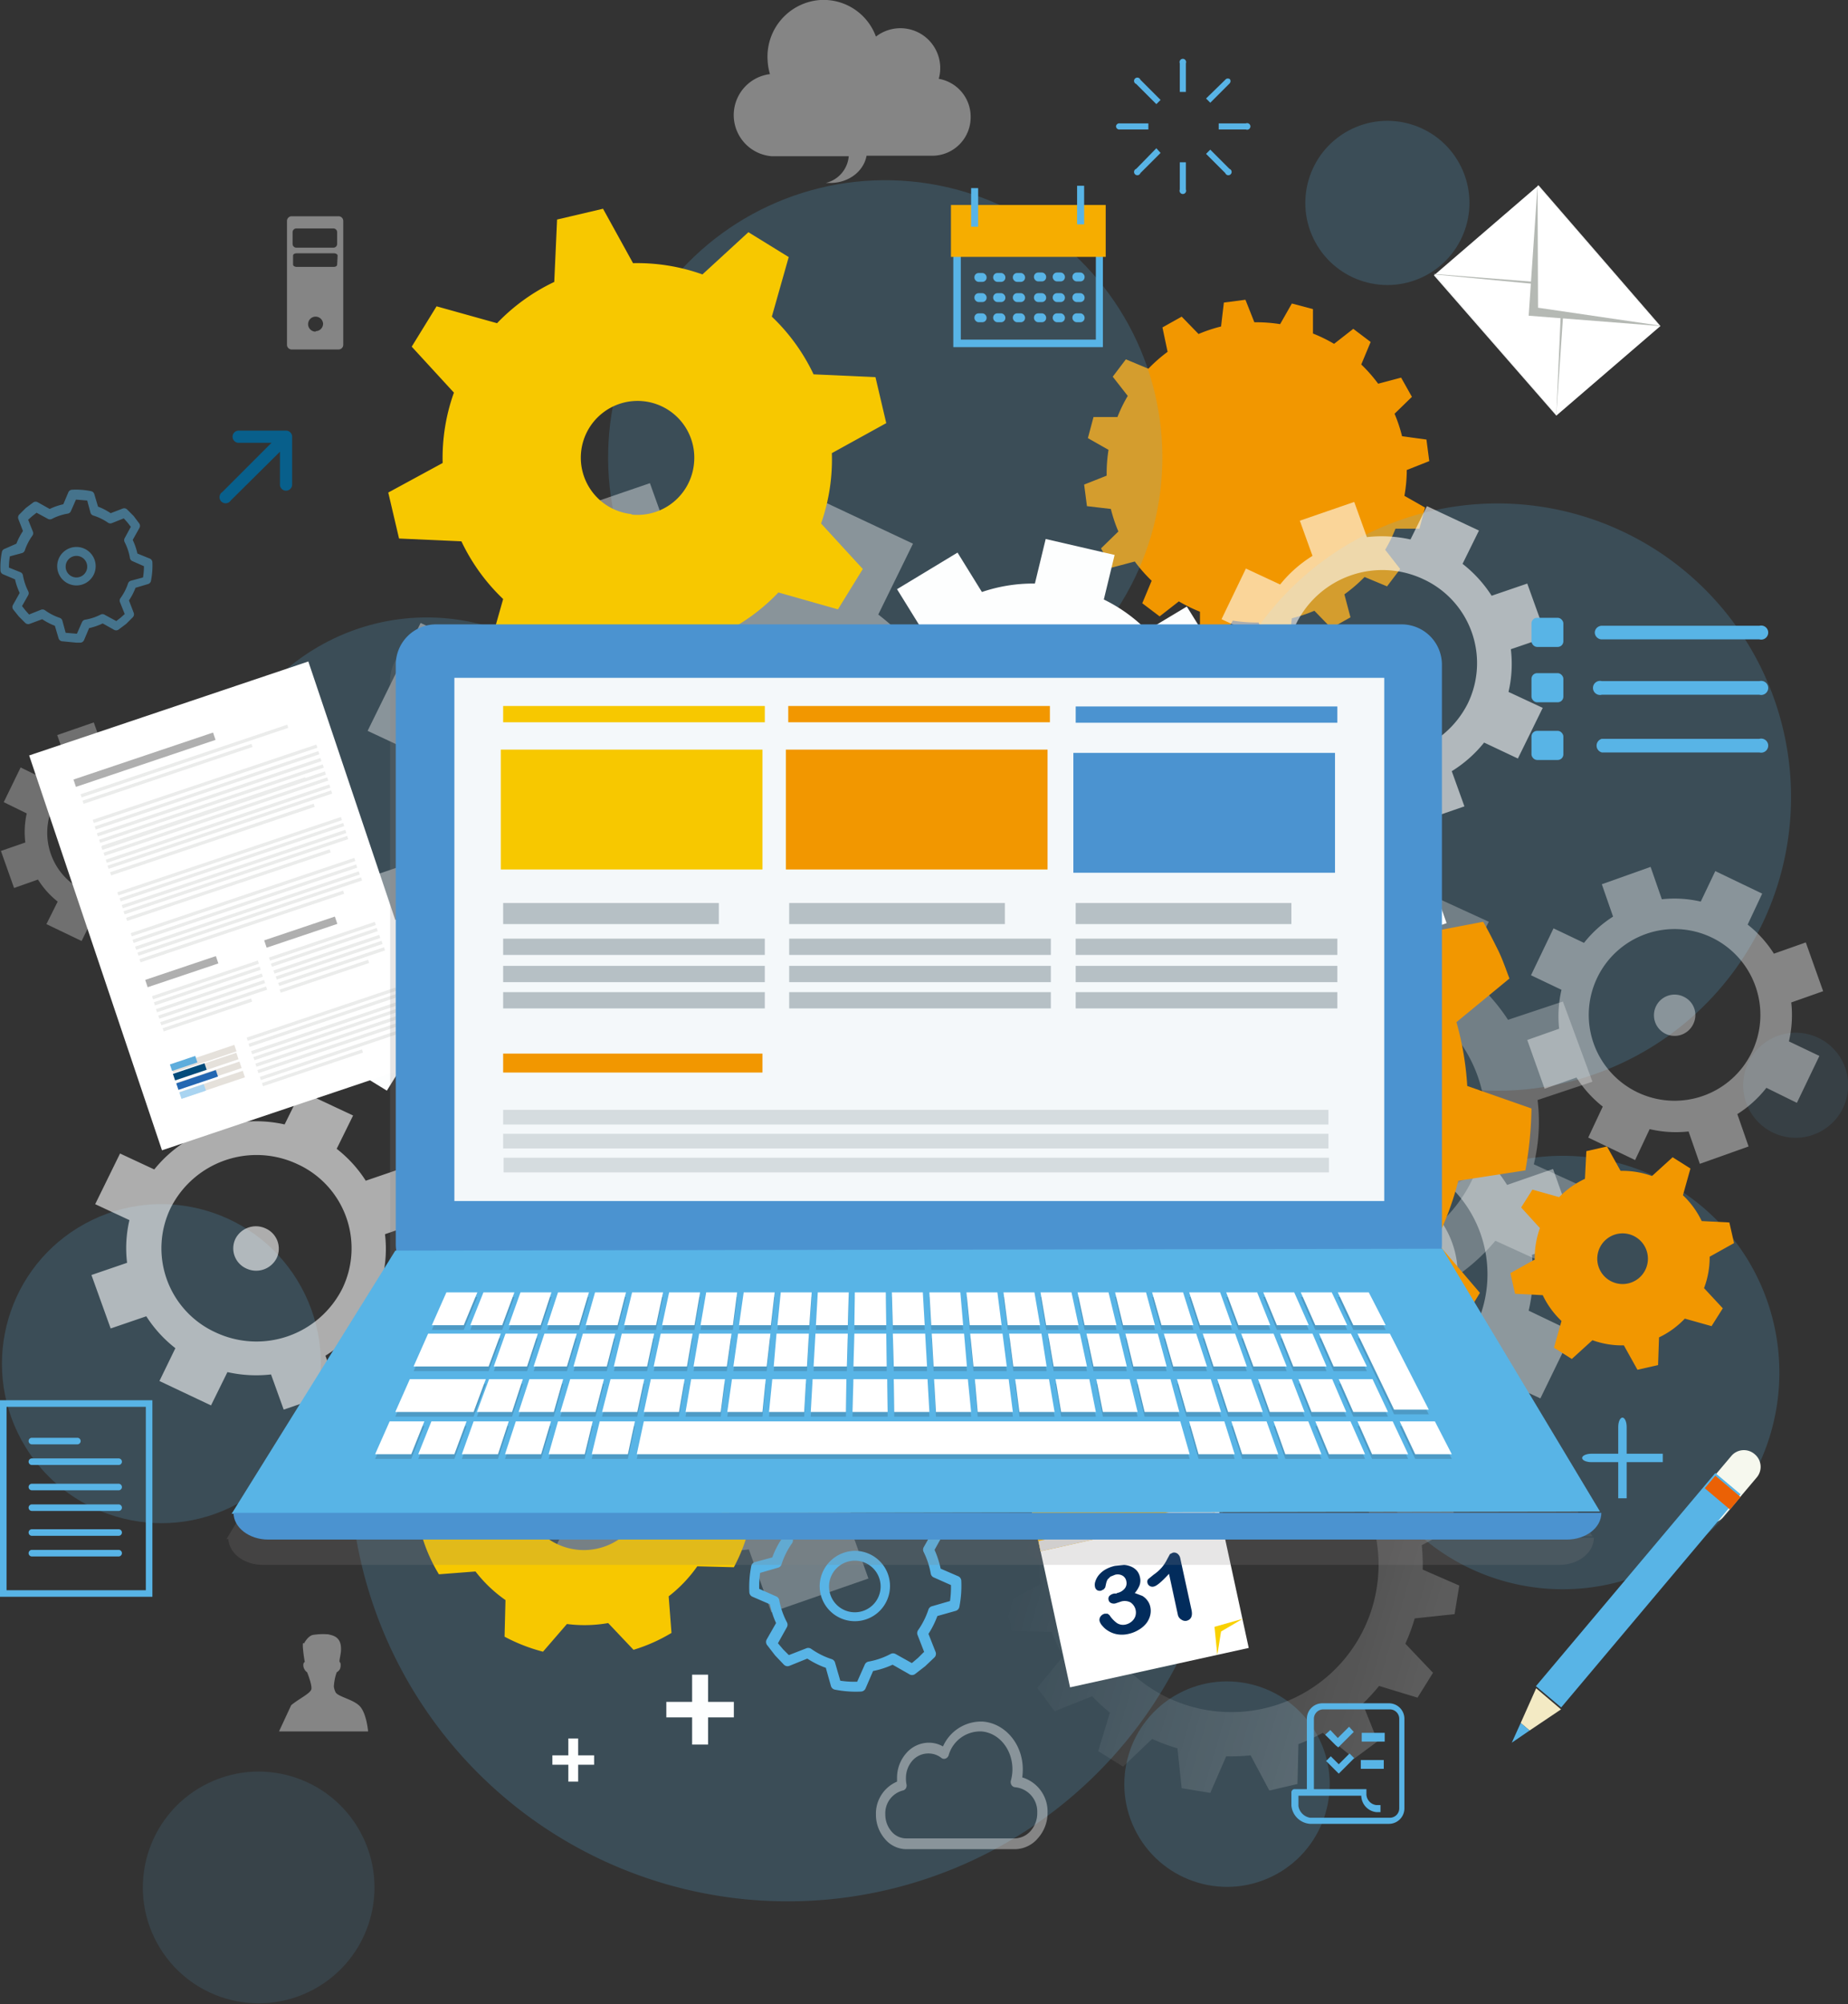 <svg xmlns="http://www.w3.org/2000/svg" xmlns:xlink="http://www.w3.org/1999/xlink" viewBox="0 0 394.1 427.2"><rect x="0" y="0" width="394.1" height="427.2" fill="#333333" stroke="none"/><defs><radialGradient id="a" cx="188.79" cy="97.59" r="59.1" gradientTransform="translate(69.7 -78.4) rotate(28.6)" gradientUnits="userSpaceOnUse"><stop offset=".13" stop-color="#58b4e6"/><stop offset=".17" stop-color="#58b4e6"/></radialGradient><radialGradient id="c" cx="295.94" cy="43.4" r="17.52" gradientTransform="translate(56.8 -136.3) rotate(28.6)" xlink:href="#a"/><radialGradient id="d" cx="382.86" cy="231.59" r="11.24" gradientTransform="translate(157.4 -154.9) rotate(28.6)" xlink:href="#a"/><radialGradient id="e" cx="333.34" cy="292.62" r="46.2" xlink:href="#a"/><radialGradient id="f" cx="90.96" cy="177.93" r="46.2" gradientTransform="translate(96.2 -21.8) rotate(28.6)" xlink:href="#a"/><radialGradient id="g" cx="319.44" cy="169.93" r="62.65" xlink:href="#a"/><radialGradient id="h" cx="261.55" cy="380.56" r="21.89" gradientTransform="translate(213.9 -78.7) rotate(28.6)" xlink:href="#a"/><radialGradient id="i" cx="167.91" cy="311.88" r="93.4" xlink:href="#a"/><radialGradient id="j" cx="34.33" cy="290.82" r="34.05" gradientTransform="translate(143.3 19) rotate(28.6)" xlink:href="#a"/><radialGradient id="k" cx="55.04" cy="402.45" r="24.75" gradientTransform="translate(199.2 22.7) rotate(28.6)" xlink:href="#a"/><linearGradient id="b" x1="2029.19" y1="807.53" x2="2126.56" y2="807.53" gradientTransform="matrix(-.96 -.28 .28 -.96 2025.29 1698.28)" gradientUnits="userSpaceOnUse"><stop offset="0" stop-color="#fff"/><stop offset=".91" stop-color="#fff" stop-opacity="0"/></linearGradient><linearGradient id="l" x1="16.53" y1="151.28" x2="206.64" y2="151.28" xlink:href="#b"/></defs><title>feature-img-5</title><g style="isolation:isolate"><path d="M300 100.8v-.6l4.8-1.9-.6-4.6-5.2-.7a31.8 31.8 0 0 0-1.6-4.8l3.7-3.6-2.3-4.1-4.9 1.3a32.2 32.2 0 0 0-3.6-4.1l2-4.8-3.7-2.8-4.1 3.2a31.9 31.9 0 0 0-4.5-2.2v-5.2l-4.5-1.2-2.5 4.4a32.3 32.3 0 0 0-4.9-.4h-.6l-1.9-4.8-4.6.6-.6 5.1a31.8 31.8 0 0 0-4.8 1.6l-3.6-3.7-4.1 2.3 1.1 5.2a32.2 32.2 0 0 0-4.1 3.6l-4.8-2-2.8 3.7 3.2 4.1a31.9 31.9 0 0 0-2.2 4.5h-5.1l-1.2 4.5 4.4 2.5a32.3 32.3 0 0 0-.4 4.9v.6l-4.8 1.9.6 4.6 5.1.6a31.8 31.8 0 0 0 1.6 4.8l-3.7 3.6 2.3 4.1 4.9-1.3a32.2 32.2 0 0 0 3.6 4.1l-2 4.8 3.7 2.8 4.1-3.2a31.9 31.9 0 0 0 4.5 2.2v5.1l4.5 1.2 2.5-4.4a32.3 32.3 0 0 0 4.9.4h.6l1.9 4.8 4.6-.6.6-5.1a31.8 31.8 0 0 0 4.8-1.6l3.6 3.7 4.1-2.3-1.3-4.9a32.2 32.2 0 0 0 4.3-3.7l4.8 2 2.8-3.7-3.2-4.1a31.9 31.9 0 0 0 2.2-4.5h5.1l1.2-4.5-4.4-2.5a32.3 32.3 0 0 0 .5-4.9z" fill="#f29700"/><g opacity=".5" fill="#58b4e6"><path d="M25.3 134.2l1.6-1.2 1.4-1.4a.9.9 0 0 0 .2-1l-1-2.6a13.2 13.2 0 0 0 1.4-2.7l2.7-.8a.9.9 0 0 0 .6-.7 16.6 16.6 0 0 0 .3-3.9.9.9 0 0 0-.5-.8l-2.7-1.1a13.4 13.4 0 0 0-1-2.9l1.4-2.5a.9.9 0 0 0 0-1l-1.2-1.6-1.4-1.4a.9.9 0 0 0-.9-.2l-2.6 1a13.4 13.4 0 0 0-2.7-1.4l-.8-2.7a.9.9 0 0 0-.7-.6 16.1 16.1 0 0 0-4-.3.9.9 0 0 0-.8.5l-1.1 2.6a13.2 13.2 0 0 0-2.9 1l-2.5-1.4a.9.9 0 0 0-1 0l-1.6 1.2-1.4 1.4a.9.9 0 0 0-.2.9l1 2.6a13.6 13.6 0 0 0-1.4 2.7l-2.5 1.1a.9.9 0 0 0-.6.7 16.7 16.7 0 0 0-.3 3.9.9.9 0 0 0 .5.8l2.6 1.1a13.9 13.9 0 0 0 1 2.9l-1.4 2.5a.9.9 0 0 0 0 1l1.2 1.5 1.4 1.4a.9.9 0 0 0 .9.2l2.7-1a13.6 13.6 0 0 0 2.7 1.4l.8 2.7a.9.9 0 0 0 .7.6l3.1.3h.8a.9.9 0 0 0 .8-.5l1.1-2.6a13.3 13.3 0 0 0 2.9-1l2.5 1.4a.9.9 0 0 0 .9-.1zm-3.8-3.2a11.5 11.5 0 0 1-3.3 1.1.9.9 0 0 0-.7.5l-1.1 2.5-2.4-.2-.7-2.6a.9.9 0 0 0-.6-.6 11.7 11.7 0 0 1-3.1-1.6.9.9 0 0 0-.9-.1l-2.5 1-.8-.9-.7-.9 1.3-2.3a.9.9 0 0 0 0-.9 12.1 12.1 0 0 1-1.1-3.3.9.9 0 0 0-.5-.7l-2.5-1a14.9 14.9 0 0 1 .2-2.4l2.6-.7a.9.9 0 0 0 .6-.6 11.8 11.8 0 0 1 1.6-3.1.9.9 0 0 0 .1-.9l-1-2.5.9-.8.9-.7 2.4 1.3a.9.9 0 0 0 .9 0 11.4 11.4 0 0 1 3.3-1.1.9.9 0 0 0 .7-.5l1.1-2.5 2.4.2.7 2.6a.9.9 0 0 0 .6.6 11.5 11.5 0 0 1 3.1 1.5.9.9 0 0 0 .9.1l2.5-1 .8.9.7.9-1.3 2.4a.9.9 0 0 0 0 .9 11.6 11.6 0 0 1 1.1 3.3.9.9 0 0 0 .5.7l2.5 1.1a14.8 14.8 0 0 1-.2 2.4l-2.6.7a.9.9 0 0 0-.6.6 11.4 11.4 0 0 1-1.6 3.1.9.9 0 0 0-.1.9l1 2.5-.9.8-.9.7-2.4-1.3a.9.9 0 0 0-.9-.1z"/><path d="M16.3 116.6a4.1 4.1 0 1 0 4.1 4.1 4.1 4.1 0 0 0-4.1-4.1zm0 6.5a2.3 2.3 0 1 1 2.3-2.3 2.3 2.3 0 0 1-2.3 2.3z"/></g><path d="M200.2 16.8a8.5 8.5 0 0 0-13.4-9 11.9 11.9 0 0 0-11.9-7.8 12.1 12.1 0 0 0-11.2 12.9 12.2 12.2 0 0 0 .5 2.9 8.8 8.8 0 0 0 .3 17.5h16.5a6.4 6.4 0 0 1-4.9 5.7h1c3.9 0 7.1-2.5 7.7-5.8h14.2a8.2 8.2 0 0 0 8-8.3 8.2 8.2 0 0 0-6.8-8.1z" fill="#fff" opacity=".4"/><g opacity=".2"><circle cx="188.8" cy="97.6" r="59.1" transform="translate(-23.7 102.2) rotate(-28.6)" fill="url(#a)"/><circle cx="295.9" cy="43.4" r="17.5" transform="translate(15.3 146.8) rotate(-28.6)" fill="url(#c)"/><circle cx="382.9" cy="231.6" r="11.2" transform="translate(-64.1 211.3) rotate(-28.6)" opacity=".5" fill="url(#d)"/><path d="M311.2 252a46.2 46.2 0 1 1-18.5 62.7 46.2 46.2 0 0 1 18.5-62.7z" fill="url(#e)"/><circle cx="91" cy="177.9" r="46.2" transform="translate(-74 65.2) rotate(-28.6)" fill="url(#f)"/><path d="M289.5 114.9a62.6 62.6 0 1 1-25.1 85 62.6 62.6 0 0 1 25.1-85z" fill="url(#g)"/><circle cx="261.6" cy="380.6" r="21.9" transform="translate(-150.2 171.4) rotate(-28.6)" fill="url(#h)"/><path d="M123.3 229.9a93.4 93.4 0 1 1-37.4 126.6 93.4 93.4 0 0 1 37.4-126.6z" fill="url(#i)"/><circle cx="34.3" cy="290.8" r="34" transform="translate(-134.9 51.8) rotate(-28.6)" fill="url(#j)"/><circle cx="55" cy="402.5" r="24.7" transform="translate(-185.8 75.3) rotate(-28.6)" opacity=".6" fill="url(#k)"/></g><g><g fill="#fff"><g opacity=".6"><path d="M83.6 286.4l5.3-10.8-7.3-3.4a26.1 26.1 0 0 0 .5-9.1l7.6-2.6-4.1-11.4-7.6 2.6a27 27 0 0 0-6.2-6.8l3.5-7.1-11.1-5.2-3.5 7.1a28.2 28.2 0 0 0-9.3-.5l-2.7-7.5-11.6 4 2.7 7.5a27.3 27.3 0 0 0-6.9 6.1l-7.3-3.4-5.3 10.8 7.3 3.4a26.2 26.2 0 0 0-.5 9.1l-7.6 2.6 4.1 11.4 7.6-2.6a27.2 27.2 0 0 0 6.2 6.8l-3.4 7 11 5.2 3.5-7.1a28 28 0 0 0 9.3.5l2.7 7.5 11.6-4-2.7-7.5a27.2 27.2 0 0 0 6.9-6.1zm-37.7-2.4a19.7 19.7 0 0 1-9.5-26.5 20.5 20.5 0 0 1 27.1-9.3 19.7 19.7 0 0 1 9.5 26.5 20.5 20.5 0 0 1-27.1 9.3z"/><path d="M59 268.2a4.9 4.9 0 0 1-6.5 2.2 4.7 4.7 0 0 1-2.3-6.3 4.9 4.9 0 0 1 6.5-2.2 4.7 4.7 0 0 1 2.3 6.3z"/></g><g opacity=".3"><path d="M43.3 191.5l3.6-7.5-4.9-2.3a18.4 18.4 0 0 0 .3-6.2l5.1-1.8-2.7-7.8-5.1 1.8a18.5 18.5 0 0 0-4.2-4.7l2.3-4.9-7.4-3.6-2.3 4.9a18.5 18.5 0 0 0-6.2-.3l-1.8-5.1-7.8 2.7 1.8 5.1a18.5 18.5 0 0 0-4.7 4.2l-4.9-2.4-3.6 7.4 4.9 2.4a18.5 18.5 0 0 0-.3 6.2l-5.2 1.8 2.8 7.9 5.1-1.8a18.6 18.6 0 0 0 4.2 4.7l-2.4 4.8 7.5 3.6 2.4-4.9a18.4 18.4 0 0 0 6.2.3l1.8 5.1 7.8-2.7-1.8-5.1a18.4 18.4 0 0 0 4.7-4.2zm-25.4-1.6a13.7 13.7 0 1 1 18.2-6.4 13.7 13.7 0 0 1-18.2 6.4z"/><path d="M26.8 178.9a3.3 3.3 0 1 1-1.5-4.4 3.3 3.3 0 0 1 1.5 4.4z"/></g><g opacity=".4"><path d="M212 218.7l11.3-23-15.4-7.2a55.3 55.3 0 0 0 1.1-19.2l16.1-5.5-8.6-24-16.1 5.5a57.2 57.2 0 0 0-13.1-14.3l7.4-15.1-23.4-11-7.4 15.1a59.6 59.6 0 0 0-19.6-1.1l-5.7-15.9-24.5 8.4 5.6 15.8a57.7 57.7 0 0 0-14.6 12.8l-15.4-7.2-11.3 23 15.4 7.2a55.5 55.5 0 0 0-1.1 19.2l-16.1 5.5 8.6 24 16.1-5.5a57.5 57.5 0 0 0 13.1 14.3l-7.4 15.1 23.4 11 7.4-15.1a59.1 59.1 0 0 0 19.6 1.1l5.7 15.8 24.5-8.4-5.6-15.8a57.5 57.5 0 0 0 14.6-12.8zm-79.7-5c-21.3-10-30.4-35.2-20.1-56.1s35.9-29.7 57.3-19.7a41.6 41.6 0 0 1 20.1 56.1c-10.3 20.9-35.9 29.7-57.3 19.6z"/><path d="M160.1 180.1a10.3 10.3 0 0 1-13.7 4.7 10 10 0 0 1-4.8-13.4 10.3 10.3 0 0 1 13.7-4.7 9.9 9.9 0 0 1 4.8 13.4z"/></g><g opacity=".28"><path d="M205.8 318.3l9.5-19.6-13-6.2a47.6 47.6 0 0 0 .9-16.4l13.6-4.7-7.2-20.4-13.6 4.7a48.9 48.9 0 0 0-11.1-12.2l6.2-12.8-19.8-9.4-6.3 12.9a49.5 49.5 0 0 0-16.6-.9l-4.8-13.5-20.7 7.2 4.8 13.4a48.7 48.7 0 0 0-12.4 10.9l-13-6.2-9.5 19.6 13 6.2a47.8 47.8 0 0 0-.9 16.4l-13.6 4.7 7.3 20.5 13.6-4.7a48.8 48.8 0 0 0 11.1 12.2l-6.3 12.8 19.8 9.4 6.3-12.8a49.4 49.4 0 0 0 16.6.9l4.8 13.4 20.7-7.2-4.8-13.4a49.2 49.2 0 0 0 12.4-10.9zm-67.4-4.3a35.6 35.6 0 0 1-17-47.8 36.5 36.5 0 0 1 48.4-16.8 35.6 35.6 0 0 1 17 47.8 36.5 36.5 0 0 1-48.4 16.8z"/><path d="M178.8 293.5a27.6 27.6 0 0 1-36.7 12.7 27 27 0 0 1-12.8-36.2 27.7 27.7 0 0 1 36.7-12.7 27 27 0 0 1 12.8 36.2z"/></g><g opacity=".42"><path d="M328.5 298.1l6.9-14.2-9.4-4.5a34.9 34.9 0 0 0 .7-11.9l9.8-3.4-5.3-14.9-9.8 3.4a35.4 35.4 0 0 0-8-8.9l4.5-9.3-14.3-6.8-4.5 9.3a35.4 35.4 0 0 0-12-.6l-3.4-9.8-15 5.2 3.5 9.8a35.2 35.2 0 0 0-8.9 7.9l-9.4-4.5-6.9 14.3 9.4 4.5a35.1 35.1 0 0 0-.7 11.9l-9.8 3.4 5.3 14.9 9.8-3.4a35.3 35.3 0 0 0 8 8.9l-4.5 9.3 14.3 6.8 4.5-9.3a35.4 35.4 0 0 0 12 .7l3.4 9.8 15-5.2-3.4-9.8a35.6 35.6 0 0 0 8.9-7.9zm-48.7-3.1a26 26 0 1 1 34.9-12.2 26.2 26.2 0 0 1-34.9 12.2z"/><path d="M309 280.1a19.8 19.8 0 1 1-9.3-26.3 19.9 19.9 0 0 1 9.3 26.3z"/></g><g opacity=".28"><path d="M330.1 269.6l8.2-16.3-11.2-5.1a38.5 38.5 0 0 0 .8-13.7l11.7-3.9-6.3-17.1-11.7 3.9a41 41 0 0 0-9.5-10.2l5.4-10.7-17-7.8-5.4 10.7a44.4 44.4 0 0 0-14.3-.7l-4.1-11.2-17.8 6 4.1 11.2a41.7 41.7 0 0 0-10.7 9.1l-11.2-5.1-8.2 16.3 11.2 5.1a38.6 38.6 0 0 0-.8 13.6l-11.7 3.9 6.3 17.1 11.7-3.9a41.2 41.2 0 0 0 9.5 10.2l-5.4 10.7 17 7.8 5.4-10.7a44 44 0 0 0 14.3.8l4.1 11.2 17.8-6-4.1-11.2a41.5 41.5 0 0 0 10.7-9.1zm-58-3.6c-15.5-7.1-22.1-25-14.6-39.9s26.1-21.1 41.6-14 22.1 25 14.6 39.9-26 21.2-41.6 14z"/><path d="M292.3 242.2a7.6 7.6 0 0 1-9.9 3.3 7 7 0 0 1-3.5-9.5 7.6 7.6 0 0 1 9.9-3.3 7 7 0 0 1 3.5 9.5z"/></g><g opacity=".24"><path d="M256.2 180l2.5-5.1-3.4-1.6a12.4 12.4 0 0 0 .2-4.3l3.5-1.2-1.9-5.3-3.5 1.2a12.7 12.7 0 0 0-2.9-3.2l1.6-3.3-5.1-2.4-1.6 3.3a12.8 12.8 0 0 0-4.3-.2l-1.2-3.5-5.4 1.9 1.2 3.5a12.6 12.6 0 0 0-3.2 2.8l-3.4-1.6-2.5 5.1 3.4 1.6a12.5 12.5 0 0 0-.2 4.2l-3.5 1.2 1.9 5.3 3.5-1.2a12.7 12.7 0 0 0 2.9 3.2l-1.6 3.3 5.1 2.4 1.6-3.3a12.8 12.8 0 0 0 4.3.2l1.2 3.5 5.4-1.9-1.2-3.5a12.8 12.8 0 0 0 3.2-2.8zm-17.5-1.1a9.3 9.3 0 0 1-4.4-12.4 9.4 9.4 0 0 1 12.5-4.4 9.3 9.3 0 0 1 4.4 12.4 9.4 9.4 0 0 1-12.4 4.4z"/><path d="M249.2 173.5a7.2 7.2 0 0 1-9.5 3.3 7 7 0 0 1-3.3-9.4 7.2 7.2 0 0 1 9.5-3.3 7 7 0 0 1 3.3 9.4z"/></g><g opacity=".24"><path d="M224.5 161.4l1.8-3.7-2.4-1.2a9.4 9.4 0 0 0 .2-3.1l2.5-.9-1.3-3.9-2.5.9a9.2 9.2 0 0 0-2.1-2.3l1.2-2.5-3.7-1.8-1.2 2.5a9 9 0 0 0-3.1-.2l-.9-2.6-3.8 1.4.9 2.6a9.1 9.1 0 0 0-2.3 2.1l-2.4-1.2-1.8 3.7 2.4 1.2a9.4 9.4 0 0 0-.2 3.1l-2.5.9 1.3 3.9 2.5-.9a9.3 9.3 0 0 0 2 2.3l-1.2 2.5 3.7 1.8 1.2-2.5a8.9 8.9 0 0 0 3.1.2l.9 2.6 3.8-1.4-.9-2.6a9.1 9.1 0 0 0 2.3-2.1zm-12.5-.8a6.9 6.9 0 0 1-3.1-9.1 6.7 6.7 0 0 1 9-3.2 6.9 6.9 0 0 1 3.1 9.1 6.7 6.7 0 0 1-9 3.2z"/><path d="M216.4 155.1a1.6 1.6 0 0 1-2.1.8 1.7 1.7 0 0 1-.8-2.2 1.6 1.6 0 0 1 2.1-.8 1.6 1.6 0 0 1 .8 2.2z"/></g><g opacity=".6"><path d="M323.7 161.7l5.3-10.8-7.3-3.4a26.1 26.1 0 0 0 .5-9.1l7.6-2.6-4.1-11.4-7.6 2.6a27 27 0 0 0-6.2-6.8l3.5-7.1-11.1-5.2-3.5 7.1a28.2 28.2 0 0 0-9.3-.5l-2.7-7.5-11.6 4 2.7 7.5a27.3 27.3 0 0 0-6.9 6.1l-7.3-3.4-5.2 10.8 7.3 3.4a26.2 26.2 0 0 0-.5 9.1l-7.6 2.6 4.1 11.4 7.6-2.6a27.2 27.2 0 0 0 6.2 6.8l-3.5 7.1 11.1 5.2 3.5-7.1a28 28 0 0 0 9.3.5l2.7 7.5 11.6-4-2.7-7.5a27.2 27.2 0 0 0 6.9-6.1zm-37.7-2.4a19.7 19.7 0 0 1-9.5-26.5 20.5 20.5 0 0 1 27.1-9.3 19.7 19.7 0 0 1 9.4 26.5 20.5 20.5 0 0 1-27 9.3z"/><path d="M299.1 143.4a4.9 4.9 0 0 1-6.5 2.2 4.7 4.7 0 0 1-2.3-6.3 4.9 4.9 0 0 1 6.5-2.2 4.7 4.7 0 0 1 2.3 6.3z"/></g><g opacity=".4"><path d="M383.2 235.1l4.8-10-6.5-3.1a24.6 24.6 0 0 0 .5-8.3l6.8-2.4-3.7-10.4-6.8 2.4a24.7 24.7 0 0 0-5.6-6.2l3.1-6.6-10-4.8-3.1 6.5a24.8 24.8 0 0 0-8.3-.5l-2.4-6.9-10.4 3.7 2.4 6.9a24.7 24.7 0 0 0-6.2 5.6l-6.5-3.1-4.8 10 6.5 3.1a24.7 24.7 0 0 0-.5 8.3l-6.8 2.4 3.7 10.4 6.8-2.4a24.8 24.8 0 0 0 5.6 6.2l-3.1 6.6 10 4.8 3.1-6.6a24.5 24.5 0 0 0 8.3.5l2.4 6.9 10.4-3.7-2.4-6.9a24.6 24.6 0 0 0 6.2-5.6zm-33.9-2.2a18.3 18.3 0 1 1 24.3-8.6 18.3 18.3 0 0 1-24.3 8.6z"/><path d="M361.1 218.3a4.4 4.4 0 1 1-2-5.8 4.3 4.3 0 0 1 2 5.8z"/></g></g><path d="M213.8 169.5a7.2 7.2 0 1 1-2.2-9.9 7.2 7.2 0 0 1 2.2 9.9z" fill="#cbdce6"/><path d="M201.9 216.7l-10.7-1.9-1.3 7a24.2 24.2 0 0 0-8 1.7l-4.1-5.8-8.9 6.2 4.1 5.8a24.1 24.1 0 0 0-4.4 6.9l-7-1.3-1.8 10.7 7 1.3a23.9 23.9 0 0 0 1.7 8l-5.8 4.1 6.2 8.9 5.8-4.1a24.3 24.3 0 0 0 4.9 3.5l2.8-5.8a17.9 17.9 0 0 1 15.6-32.1l2.8-5.9h-.3z" style="isolation:isolate" fill="#f9c300" opacity=".6"/><path d="M225.5 223.7l-.9 4.8 3.1.6a10.7 10.7 0 0 0 .8 3.6l-2.6 1.8 2.8 4 2.6-1.8a10.9 10.9 0 0 0 3.1 2l-.6 3.1 4.8.9.6-3.1a10.8 10.8 0 0 0 3.6-.8l1.8 2.6 4-2.8-1.8-2.6a10.7 10.7 0 0 0 2-3.1l3.1.6.9-4.8-3.1-.6a10.7 10.7 0 0 0-.8-3.6l2.6-1.8-2.8-4-2.6 1.8a10.9 10.9 0 0 0-3.1-2l.6-3.1-4.8-.9-.6 3.1a10.8 10.8 0 0 0-3.6.8l-1.8-2.6-4 2.8 1.8 2.6a10.9 10.9 0 0 0-2 3.1zm14.6-3a8 8 0 1 1-9.3 6.4 8 8 0 0 1 9.3-6.4z" fill="#f5c000"/><g fill="#fdfefe"><path d="M174.3 287.8l1.6-3.2-2.2-1a7.8 7.8 0 0 0 .2-2.7l2.3-.8-1.2-3.4-2.3.8a8.1 8.1 0 0 0-1.8-2l1-2.1-3.3-1.6-1 2.1a8.5 8.5 0 0 0-2.8-.1l-.8-2.2-3.5 1.2.8 2.2a8.1 8.1 0 0 0-2.1 1.8l-2.2-1-1.6 3.2 2.2 1a7.8 7.8 0 0 0-.2 2.7l-2.3.8 1.2 3.4 2.3-.8a8.1 8.1 0 0 0 1.8 2l-1 2.1 3.3 1.6 1-2.1a8.4 8.4 0 0 0 2.8.1l.8 2.2 3.5-1.2-.8-2.2a8.1 8.1 0 0 0 2.1-1.8zm-11.3-.7a5.9 5.9 0 0 1-2.8-7.9 6.1 6.1 0 0 1 8.1-2.8 5.9 5.9 0 0 1 2.8 7.9 6.1 6.1 0 0 1-8.1 2.8z"/><path d="M166.9 282.4a1.5 1.5 0 0 1-1.9.7 1.4 1.4 0 0 1-.7-1.9 1.5 1.5 0 0 1 1.9-.7 1.4 1.4 0 0 1 .7 1.9z"/></g><g fill="#fdfefe"><path d="M260.3 175l3.6-14.5-9.6-2.3a32.7 32.7 0 0 0-1.8-11.1l8.5-5.1-7.9-12.7-8.5 5.1a33.6 33.6 0 0 0-9.2-6.6l2.3-9.5-14.7-3.4-2.3 9.5a34 34 0 0 0-11.3 1.8l-5.2-8.4-12.9 7.8 5.2 8.4a33.5 33.5 0 0 0-6.7 9.1l-9.6-2.3-3.6 14.5 9.6 2.3a32.9 32.9 0 0 0 1.7 11.1l-8.5 5.1 7.9 12.7 8.5-5.1a33.6 33.6 0 0 0 9.2 6.6l-2.3 9.5 14.7 3.4 2.3-9.5a34 34 0 0 0 11.3-1.8l5.2 8.4 12.9-7.8-5.2-8.3a33.8 33.8 0 0 0 6.7-9.1zm-46 6.9a24.5 24.5 0 0 1-18.3-29.6 25.1 25.1 0 0 1 30.1-18.3 24.5 24.5 0 0 1 18.3 29.7 25.1 25.1 0 0 1-30.1 18.2z"/><path d="M238.6 162.3a19 19 0 0 1-22.8 13.8 18.5 18.5 0 0 1-13.9-22.5 19 19 0 0 1 22.8-13.8 18.6 18.6 0 0 1 13.9 22.5z"/></g><path d="M220.6 228.9l2.1-4.4-2.9-1.4a10.7 10.7 0 0 0 .2-3.7l3-1.1-1.7-4.6-3 1.1a10.9 10.9 0 0 0-2.5-2.7l1.4-2.9-4.4-2.1-1.4 2.9a10.9 10.9 0 0 0-3.7-.2l-1.1-3-4.6 1.7 1.1 3a10.8 10.8 0 0 0-2.7 2.5l-2.9-1.4-2.1 4.4 2.9 1.4a10.8 10.8 0 0 0-.2 3.7l-3 1.1 1.7 4.6 3-1.1a10.8 10.8 0 0 0 2.5 2.7l-1.4 2.9 4.4 2.1 1.4-2.9a10.9 10.9 0 0 0 3.7.2l1.1 3 4.6-1.7-1.1-3a10.8 10.8 0 0 0 2.7-2.5zm-14.9-.8a8 8 0 1 1 10.7-3.9 8 8 0 0 1-10.7 3.9z" fill="#fedf2e"/><g fill="#085f8b"><path d="M148.9 249.3l1.7-6.8-4.5-1.1a15.5 15.5 0 0 0-.8-5.2l3.9-2.4-3.6-6-3.9 2.4a15.6 15.6 0 0 0-4.3-3.1l1.1-4.5-6.8-1.7-1.1 4.5a15.7 15.7 0 0 0-5.2.8l-2.4-3.9-6 3.6 2.4 3.9a15.6 15.6 0 0 0-3.1 4.3l-4.5-1.1-1.7 6.8 4.5 1.1a15.6 15.6 0 0 0 .8 5.2l-3.9 2.4 3.6 6 3.9-2.4a15.8 15.8 0 0 0 4.3 3.1l-1.1 4.5 6.8 1.7 1.1-4.5a15.6 15.6 0 0 0 5.2-.8l2.4 3.9 6-3.6-2.4-3.9a15.6 15.6 0 0 0 3.1-4.3zm-21.3 3.1a11.6 11.6 0 1 1 14-8.5 11.6 11.6 0 0 1-14 8.4z"/><path d="M133.1 241.8a2.8 2.8 0 1 1-2-3.3 2.8 2.8 0 0 1 2 3.3z"/></g><g fill="#fdfefe"><path d="M304 216.2l3.9-8.1-5.4-2.6a19.7 19.7 0 0 0 .4-6.8l5.6-1.9-3-8.5-5.6 2a20.2 20.2 0 0 0-4.6-5.1l2.6-5.3-8.2-3.9-2.6 5.3a20.3 20.3 0 0 0-6.8-.4l-2-5.6-8.6 3 2 5.6a20.1 20.1 0 0 0-5.1 4.5l-5.4-2.6-3.9 8.1 5.4 2.6a19.9 19.9 0 0 0-.4 6.8l-5.6 2 3 8.5 5.6-2a20.2 20.2 0 0 0 4.6 5l-2.6 5.3 8.2 3.9 2.6-5.3a20.3 20.3 0 0 0 6.8.4l2 5.6 8.6-3-2-5.6a20.3 20.3 0 0 0 5.1-4.5zm-27.8-1.8a14.8 14.8 0 0 1-7-19.8 15 15 0 0 1 20-6.9 14.7 14.7 0 0 1 7 19.8 15 15 0 0 1-20 6.9z"/><path d="M292.9 205.9a11.4 11.4 0 0 1-15.1 5.3 11.2 11.2 0 0 1-5.3-15 11.4 11.4 0 0 1 15.1-5.3 11.2 11.2 0 0 1 5.3 15z"/></g><path d="M76.8 229l5.7 3.5 2.3-3.7a14.8 14.8 0 0 0 5 .8l1 4.3 6.5-1.5-1-4.3a15.1 15.1 0 0 0 4.1-2.9l3.7 2.3 3.5-5.7-3.7-2.3a15 15 0 0 0 .8-5l4.3-1-1.5-6.5-4.3 1a14.8 14.8 0 0 0-3-4.1l2.3-3.7-5.5-3.7-2.3 3.7a14.8 14.8 0 0 0-5-.8l-1-4.3-6.5 1.5 1 4.3a15.2 15.2 0 0 0-4.1 2.9l-3.7-2.3-3.5 5.7 3.7 2.3a14.9 14.9 0 0 0-.8 5l-4.3 1 1.5 6.5 4.3-1a15.2 15.2 0 0 0 3 4.1zm3.5-20.3a11.1 11.1 0 1 1 3.6 15.2 11.1 11.1 0 0 1-3.5-15.2z" fill="#fdfefe"/><g fill="#165074"><path d="M122.4 163.4l2-4.1-2.7-1.3a9.7 9.7 0 0 0 .2-3.4l2.9-1-1.5-4.2-2.9 1a10.2 10.2 0 0 0-2.3-2.5l1.3-2.7-4.2-2-1.3 2.7a10.6 10.6 0 0 0-3.5-.2l-1-2.8-4.3 1.5 1 2.8a10.2 10.2 0 0 0-2.6 2.3l-2.7-1.3-2 4.1 2.7 1.3a9.9 9.9 0 0 0-.2 3.4l-2.9 1 1.5 4.2 2.9-1a10 10 0 0 0 2.3 2.5l-1.3 2.7 4.2 1.9 1.3-2.7a10.5 10.5 0 0 0 3.5.2l1 2.8 4.3-1.5-1-2.8a10.2 10.2 0 0 0 2.6-2.3zm-14.1-.9a7.4 7.4 0 0 1-3.6-9.9 7.7 7.7 0 0 1 10.1-3.5 7.4 7.4 0 0 1 3.6 9.9 7.7 7.7 0 0 1-10.1 3.5z"/><path d="M116.8 158.3a5.8 5.8 0 0 1-7.7 2.6 5.6 5.6 0 0 1-2.7-7.5 5.8 5.8 0 0 1 7.7-2.6 5.6 5.6 0 0 1 2.7 7.5z"/></g></g><path d="M177.4 96.6l11.6-6.4-2.3-9.8-13.2-.6a41.5 41.5 0 0 0-8.9-12.3l3.6-12.7-8.6-5.3-9.8 9a41.3 41.3 0 0 0-14.8-2.4l-6.4-11.6-9.8 2.3-.6 13.3a41.5 41.5 0 0 0-12.2 8.8l-12.9-3.6-5.3 8.6 9 9.8a41.3 41.3 0 0 0-2.4 15l-11.6 6.3 2.3 9.8 13.3.6a41.5 41.5 0 0 0 8.9 12.3l-3.6 12.7 8.6 5.3 9.7-9a41.3 41.3 0 0 0 14.9 2.4l6.4 11.6 9.8-2.3.6-13.2a41.5 41.5 0 0 0 12.3-8.9l12.7 3.6 5.3-8.6-8.9-9.7a41.3 41.3 0 0 0 2.3-15zm-42.7 13a12.1 12.1 0 1 1 13.3-10.8 12.1 12.1 0 0 1-13.3 10.9z" fill="#f7c800"/><path d="M274 294.4l-.9-8.5-6.1-1-3.4 7.8a40.9 40.9 0 0 0-5.2.2l-4-7.5-6 1.4-.2 8.5a40.6 40.6 0 0 0-5.2 2.4l-6.7-5.5-5 3.7 3.2 8a40.6 40.6 0 0 0-3.5 3.8l-8.2-2.5-3.3 5.3 5.9 6.2a40.8 40.8 0 0 0-2 5.4l-8.5.9-1 6.1 7.8 3.4a40.9 40.9 0 0 0 .2 5.2l-7.5 4 1.4 6 8.5.2a40.6 40.6 0 0 0 2.4 5.2l-5.5 6.7 3.7 5 8-3.2a40.6 40.6 0 0 0 3.8 3.5l-2.5 8.2 5.3 3.3 6.2-5.9a40.8 40.8 0 0 0 5.4 2l.9 8.5 6.1 1 3.4-7.8a40.9 40.9 0 0 0 5.2-.2l4 7.5 6-1.4.2-8.5a40.6 40.6 0 0 0 5.2-2.4l6.7 5.5 5-3.7-3.2-8a40.6 40.6 0 0 0 3.5-3.8l8.2 2.5 3.3-5.3-5.9-6.2a40.8 40.8 0 0 0 2-5.4l8.5-.9 1-6.1-7.8-3.4a40.8 40.8 0 0 0-.2-5.2l7.5-4-1.4-6-8.5-.2a40.6 40.6 0 0 0-2.4-5.2l5.5-6.7-3.7-5-8 3.2a40.6 40.6 0 0 0-3.8-3.5l2.5-8.2-5.3-3.3-6.2 5.9a40.9 40.9 0 0 0-5.4-2zm13.9 20.6a31.4 31.4 0 1 1-43.8-6.8 31.4 31.4 0 0 1 43.8 6.9z" fill="url(#b)" opacity=".2"/><path d="M153.7 320.9a29.1 29.1 0 0 0-.2-8.9l5.7-5.4a33.9 33.9 0 0 0-3.6-8.1l-7.8.6a30.2 30.2 0 0 0-6.4-6.1l.2-7.8a37.2 37.2 0 0 0-8.2-3.2l-5.1 5.9a30.9 30.9 0 0 0-8.8.2l-5.4-5.7-4.1 1.5-3.9 2 .6 7.8a30 30 0 0 0-6.1 6.4l-7.8-.2a38 38 0 0 0-3.2 8.2l5.9 5.2a29.3 29.3 0 0 0 .2 8.8l-5.7 5.4a34.3 34.3 0 0 0 3.6 8.1l7.8-.6a29 29 0 0 0 6.4 6.1l-.2 7.8a37 37 0 0 0 8.2 3.2l5.1-5.9a29.4 29.4 0 0 0 8.8-.2l5.4 5.7a35.7 35.7 0 0 0 8.1-3.6l-.6-7.8a29.5 29.5 0 0 0 6.1-6.4l7.8.2a36 36 0 0 0 3.2-8.2zm-23.8 8.4a13.3 13.3 0 1 1 6.8-17.5 13.3 13.3 0 0 1-6.8 17.5z" fill="#f7c800"/><path d="M310.6 217.9a63.8 63.8 0 0 1 2.3 13.6l13.7 4.8a80.6 80.6 0 0 1-1.3 13.2l-14.3 2.2a65.4 65.4 0 0 1-4.8 12.9l9.4 11a79.8 79.8 0 0 1-7.7 10.9l-13.5-5.2a64.4 64.4 0 0 1-10.6 8.8l2.7 14.2-5.9 3.1c-2 .9-4.1 1.7-6.2 2.5l-9-11.3a65.6 65.6 0 0 1-13.6 2.3l-4.8 13.6a80.4 80.4 0 0 1-13.3-1.2l-2.2-14.3a62.6 62.6 0 0 1-13-4.8l-10.9 9.4a77.3 77.3 0 0 1-10.9-7.7l5.2-13.5a67.4 67.4 0 0 1-8.8-10.6l-14.2 2.7c-1.1-1.9-2.1-3.9-3.1-5.9s-1.7-4.1-2.5-6.2l11.3-9a64.6 64.6 0 0 1-2.3-13.6l-13.6-4.8a76.4 76.4 0 0 1 1.2-13.2l14.3-2.2a64.8 64.8 0 0 1 4.8-13l-9.4-11a78 78 0 0 1 7.7-10.9l13.5 5.2a65.1 65.1 0 0 1 10.6-8.9l-2.7-14.2c1.9-1.1 3.9-2.1 5.9-3.1s4.1-1.8 6.2-2.5l9.1 11.2a63.5 63.5 0 0 1 13.6-2.3l4.8-13.6a78 78 0 0 1 13.3 1.2l2.2 14.3a66.8 66.8 0 0 1 13 4.8l10.9-9.4a76.4 76.4 0 0 1 10.9 7.7l-5.2 13.5a66.4 66.4 0 0 1 8.8 10.6l14.1-2.7c1.1 1.9 2.1 3.9 3.1 5.9s1.7 4.1 2.5 6.2zm-34 4.5a31.9 31.9 0 1 0-15.6 42.3 31.9 31.9 0 0 0 15.6-42.3" fill="#f29700"/><path d="M72.2 46.1h-10a1 1 0 0 0-1 1v26.4a1 1 0 0 0 1 1h10a1 1 0 0 0 1-1v-26.4a1 1 0 0 0-1-1zm-9.8 3.4a.8.8 0 0 1 .8-.8h7.9a.8.8 0 0 1 .8.8v2.5a.8.8 0 0 1-.8.8h-7.9a.8.8 0 0 1-.8-.8zm4.9 21.2a1.6 1.6 0 1 1 1.6-1.7 1.6 1.6 0 0 1-1.6 1.6zm4.6-14.3c0 .3-.3.5-.8.5h-7.8c-.4 0-.8-.2-.8-.5v-1.9c0-.3.3-.5.8-.5h7.9c.4 0 .8.2.8.5z" fill="#fff" opacity=".4"/><path d="M16.6 307.6h-9.8a.4.4 0 1 1 0-.8h9.7a.4.4 0 1 1 0 .8zM16.6 307.9h-9.8a.7.7 0 1 1 0-1.4h9.7a.7.7 0 0 1 0 1.4zm-9.7-.8zM25.3 312h-18.5a.4.4 0 1 1 0-.8h18.5a.4.4 0 1 1 0 .8zM25.3 312.3h-18.5a.7.7 0 1 1 0-1.4h18.5a.7.7 0 0 1 0 1.4zm-18.5-.8zM25.3 317.4h-18.5a.4.4 0 1 1 0-.8h18.5a.4.4 0 1 1 0 .8zM25.3 317.7h-18.5a.7.7 0 1 1 0-1.4h18.5a.7.7 0 0 1 0 1.4zm-18.5-.8zM25.3 321.8h-18.5a.4.4 0 1 1 0-.8h18.5a.4.4 0 1 1 0 .8zM25.3 322.1h-18.5a.7.7 0 1 1 0-1.4h18.5a.7.7 0 0 1 0 1.4zm-18.5-.8zM25.3 327.1h-18.5a.4.4 0 1 1 0-.8h18.5a.4.4 0 1 1 0 .8zM25.3 327.4h-18.5a.7.7 0 1 1 0-1.4h18.5a.7.7 0 0 1 0 1.4zm-18.5-.8zM25.3 331.5h-18.5a.4.4 0 1 1 0-.8h18.5a.4.4 0 1 1 0 .8zM25.3 331.8h-18.5a.7.7 0 1 1 0-1.4h18.5a.7.7 0 0 1 0 1.4zm-18.5-.8zM32.2 340.1h-31.9v-41.3h31.9zm-31.1-.8h30.3v-39.7h-30.3zM32.5 340.4h-32.5v-41.9h32.5zm-31.9-.6h31.3v-40.7h-31.3zm31.1-.2h-30.9v-40.3h30.9zm-30.3-.6h29.7v-39.1h-29.7z" fill="#58b4e6"/><path d="M111.9 230.9l6.3 15.4 12-1.6 2-16.6a79.8 79.8 0 0 0 9.6-3.3l11.7 11.9 10.5-6-4.4-16.1a79.2 79.2 0 0 0 8.4-7.4l15.5 6.6 7.4-9.6-10.3-13.2a79.2 79.2 0 0 0 4.5-9.1l16.7.2 3.2-11.7-14.5-8.3a79.7 79.7 0 0 0 .7-11.2l15.4-6.3-1.6-12-16.6-2a79.8 79.8 0 0 0-3.3-9.6l11.9-11.7-6-10.5-16 4.4a79.2 79.2 0 0 0-7.4-8.4l6.6-15.5-9.6-7.4-13.2 10.4a79.2 79.2 0 0 0-9.1-4.5l.2-16.7-11.7-3.2-8.3 14.5a79.7 79.7 0 0 0-11.2-.7l-6.3-15.4-12 1.6-2 16.6a79.8 79.8 0 0 0-9.6 3.3l-11.8-12.1-10.5 6 4.4 16.1a79.2 79.2 0 0 0-8.5 7.4l-15.5-6.6-7.4 9.6 10.4 13.2a79.2 79.2 0 0 0-4.5 9.1l-16.7-.2-3.2 11.7 14.5 8.3a79.7 79.7 0 0 0-.7 11.2l-15.4 6.3 1.6 12 16.6 2a79.8 79.8 0 0 0 3.3 9.6l-12 11.8 6 10.5 16.1-4.4a79.2 79.2 0 0 0 7.4 8.4l-6.6 15.5 9.6 7.4 13.2-10.4a79.2 79.2 0 0 0 9.1 4.5l-.2 16.7 11.7 3.2 8.3-14.5a79.8 79.8 0 0 0 11.3.8zm-37.5-30.9a61.2 61.2 0 1 1 85.8-11.5 61.2 61.2 0 0 1-85.8 11.5z" fill="url(#l)" opacity=".2"/><path d="M345.1 304.2v15.2h1.8v-15.2c0-1.1-.4-2-.9-2s-.9.9-.9 2z" fill="#58b4e6"/><path d="M339.4 311.7h15.2v-1.8h-15.2c-1.1 0-2 .4-2 .9s.9.9 2 .9z" fill="#58b4e6"/><path d="M340.1 134.8a1.5 1.5 0 0 0 1.5 1.5h33.6a1.5 1.5 0 1 0 0-2.9h-33.6a1.5 1.5 0 0 0-1.5 1.4z" fill="#58b4e6"/><rect x="326.6" y="131.7" width="6.8" height="6.21" rx="1.2" ry="1.2" fill="#58b4e6"/><path d="M341.6 148.1h33.6a1.5 1.5 0 1 0 0-2.9h-33.6a1.5 1.5 0 1 0 0 2.9z" fill="#58b4e6"/><rect x="326.6" y="143.5" width="6.8" height="6.21" rx="1.2" ry="1.2" fill="#58b4e6"/><path d="M341.6 160.4h33.6a1.5 1.5 0 1 0 0-2.9h-33.6a1.5 1.5 0 0 0 0 2.9z" fill="#58b4e6"/><rect x="326.6" y="155.8" width="6.8" height="6.21" rx="1.2" ry="1.2" fill="#58b4e6"/><path d="M49.6 93.1a1.3 1.3 0 0 0 1.3 1.3h7l-10.5 10.5a1.3 1.3 0 1 0 1.8 1.8l10.5-10.4v7a1.3 1.3 0 0 0 2.6 0v-10.2a1.3 1.3 0 0 0-1.3-1.3h-10.1a1.3 1.3 0 0 0-1.3 1.3z" fill="#085f8b"/><path d="M252.9 13.5a.7.7 0 1 0-1.3 0v6.1h1.3z" fill="#58b4e6"/><path d="M252.9 40.4v-5.8h-1.3v5.8a.7.7 0 1 0 1.3 0z" fill="#58b4e6"/><path d="M238 26.9a.7.7 0 0 0 .8.7h6.1v-1.3h-6.1a.7.7 0 0 0-.8.6z" fill="#58b4e6"/><path d="M265.7 26.3h-5.8v1.3h5.8a.7.7 0 1 0 0-1.3z" fill="#58b4e6"/><path d="M247.5 21.3l-4.3-4.3a.7.7 0 1 0-.9.9l4.3 4.3z" fill="#58b4e6"/><path d="M258.1 31.9l-.9.9 4.1 4.1a.7.7 0 1 0 .9-.9z" fill="#58b4e6"/><path d="M246.6 31.6l-4.3 4.4a.7.7 0 1 0 .9.9l4.3-4.3z" fill="#58b4e6"/><path d="M262.3 16.9a.7.7 0 0 0-1 .1l-4.1 4 .9.9 4.1-4.1a.7.7 0 0 0 .1-.9z" fill="#58b4e6"/><g fill="#58b4e6"><path d="M279.4 388.8h16.8a3.3 3.3 0 0 0 3.3-3.3v-19.1a3.3 3.3 0 0 0-3.3-3.3h-14.2a3.3 3.3 0 0 0-3.3 3.3v15h-2.7a.7.7 0 0 0-.6.7v2.8a4.3 4.3 0 0 0 4 3.9zm-2.5-6h13.4a3.6 3.6 0 0 0 3.2 3.5h.9v-1.5h-.9a2.4 2.4 0 0 1-2.1-2.2v-1.2h-11.2v-15a2 2 0 0 1 2-2h14.2a2 2 0 0 1 2 2v19.1a2 2 0 0 1-2 2h-17a3 3 0 0 1-2.5-2.5z"/><path d="M290.4 369.4h4.9v1.87h-4.9z"/><path d="M290.2 375.2h4.9v1.87h-4.9z"/><path d="M284.9 372.1l.5.4 3.3-3.3-1-1.1-2.4 2.4-1.6-1.7-1.1 1 2.3 2.3z"/><path d="M285.5 376.1l-1.7-1.7-1 1 2.3 2.3.4.4 3.3-3.3-1-1-2.3 2.3z"/></g><path d="M71.5 360.6a3.3 3.3 0 0 1-.3-1.1 11 11 0 0 1 .6-3 2 2 0 0 0 .7-.7 2.4 2.4 0 0 0 .1-1.3.5.5 0 0 1-.2-.4c0-.4.2-1.1.3-2a6.2 6.2 0 0 0 0-1.1c-.2-2.2-1.9-2.4-2.7-2.6a13.9 13.9 0 0 0-3.1.1c-1.2.1-2.1 1.9-2.1 1.9s-.3-.7-.2.9a30.3 30.3 0 0 0 .4 3s-.4.1-.3.9a2 2 0 0 0 .8 1.3s1.1 2.7.9 3.6-2.6 2-4.3 3.4l-2.6 5.6h19s-.3-3.7-1.7-5.3-5-2.1-5.3-3.2z" fill="#fff" opacity=".4"/><path d="M364.6 267.9l5.2-2.9-1-4.4-5.9-.3a18.6 18.6 0 0 0-4-5.5l1.6-5.7-3.8-2.4-4.4 4a18.5 18.5 0 0 0-6.7-1.1l-2.9-5.2-4.4 1-.3 5.9a18.6 18.6 0 0 0-5.5 3.9l-5.7-1.6-2.4 3.8 4 4.4a18.5 18.5 0 0 0-1.1 6.7l-5.2 2.9 1 4.4 5.9.3a18.6 18.6 0 0 0 4 5.5l-1.6 5.7 3.8 2.4 4.4-4a18.5 18.5 0 0 0 6.7 1.1l2.9 5.2 4.4-1 .2-5.9a18.6 18.6 0 0 0 5.5-4l5.7 1.6 2.4-3.8-4-4.3a18.5 18.5 0 0 0 1.2-6.7zm-19.1 5.8a5.4 5.4 0 1 1 5.9-4.8 5.4 5.4 0 0 1-5.9 4.8z" fill="#f29700"/><g fill="#58b4e6"><g><path d="M182.3 331.1a7.1 7.1 0 1 1-7.1 7.1 7.1 7.1 0 0 1 7.1-7.1zm0 13.1a6 6 0 1 0-6-6 6 6 0 0 0 6 6z"/><path d="M182.3 330.6a7.5 7.5 0 1 1-7.5 7.5 7.6 7.6 0 0 1 7.5-7.5zm0 14.2a6.6 6.6 0 1 0-6.6-6.6 6.6 6.6 0 0 0 6.6 6.6zm0-13.1a6.4 6.4 0 1 1-6.4 6.4 6.4 6.4 0 0 1 6.4-6.4zm0 12a5.5 5.5 0 1 0-5.5-5.5 5.5 5.5 0 0 0 5.5 5.5z"/></g><path d="M159.8 339.4a1.1 1.1 0 0 0 .7 1l3.7 1.6a18.6 18.6 0 0 0 1.3 4l-2 3.5a1.1 1.1 0 0 0 .1 1.2l1.7 2.2 1.9 2a1.1 1.1 0 0 0 1.2.2l3.7-1.5h.1a18.7 18.7 0 0 0 3.8 1.9h.1l1.1 3.9a1.1 1.1 0 0 0 .9.8 22.7 22.7 0 0 0 5.5.4 1.1 1.1 0 0 0 1-.7l1.6-3.7h.1a18.5 18.5 0 0 0 4-1.3h.1l3.5 2a1.1 1.1 0 0 0 1.2 0l2.2-1.7 2-1.9a1.1 1.1 0 0 0 .2-1.2l-1.5-3.8a19 19 0 0 0 1.9-3.8l3.9-1.1a1.1 1.1 0 0 0 .8-.9 23.3 23.3 0 0 0 .4-5.5 1.1 1.1 0 0 0-.7-1l-3.7-1.6a19.4 19.4 0 0 0-1.3-4l2-3.6h-2.6l-1.7 3a1.1 1.1 0 0 0 0 1.1 17.1 17.1 0 0 1 1.5 4.6 1.1 1.1 0 0 0 .7.8l3.6 1.6a21.1 21.1 0 0 1-.2 3.4l-3.8 1.1a1.1 1.1 0 0 0-.8.7 16.7 16.7 0 0 1-2.2 4.4 1.1 1.1 0 0 0-.1 1.1l1.4 3.6h-.1l-1.2 1.2-1.3 1.1h-.1l-3.4-1.9a1.1 1.1 0 0 0-1.1 0 16.1 16.1 0 0 1-4.6 1.6 1.1 1.1 0 0 0-.9.7l-1.6 3.6h-.1a19.2 19.2 0 0 1-3.4-.2h-.1l-1.1-3.8a1.1 1.1 0 0 0-.7-.8 16.3 16.3 0 0 1-4.4-2.2 1.1 1.1 0 0 0-1.1-.1l-3.6 1.4h-.1l-1.2-1.2-1.1-1.3 1.9-3.4a1.1 1.1 0 0 0 0-1.1 16.4 16.4 0 0 1-1.6-4.6 1.1 1.1 0 0 0-.7-.9l-3.6-1.6a21 21 0 0 1 .2-3.4l3.8-1.1a1.1 1.1 0 0 0 .8-.8 16.1 16.1 0 0 1 2.2-4.4 1.1 1.1 0 0 0 .1-1.1l-.4-1h-2.5l.5 1.3a18.5 18.5 0 0 0-1.9 3.8l-3.7 1a1.1 1.1 0 0 0-.8.9 23 23 0 0 0-.4 5.5z"/></g><g><path fill="#fff" d="M6.221 161.044l59.534-20.033 28.324 84.173-59.534 20.033z"/><path fill="#afafaf" d="M15.669 166.179l29.767-10.017.526 1.564-29.767 10.017z"/><path fill="#e5e1db" d="M37.604 230.829l13.462-4.53.466 1.384-13.462 4.53z"/><path fill="#e5e1db" d="M36.935 228.951l13.462-4.53.466 1.384-13.462 4.53z"/><path fill="#e5e1db" d="M38.306 232.801l13.462-4.53.466 1.384-13.462 4.53z"/><path fill="#e5e1db" d="M36.478 227.286l13.49-4.544.467 1.387-13.49 4.544z"/><path fill="#2367b2" d="M37.586 230.95l8.437-2.839.466 1.384-8.437 2.839z"/><path fill="#014b7a" d="M36.875 228.93l6.731-2.265.466 1.384-6.731 2.265z"/><path fill="#a9d4f1" d="M38.242 232.865l5.214-1.754.466 1.384-5.214 1.754z"/><path fill="#5eaddc" d="M36.232 226.915l5.404-1.818.466 1.384-5.404 1.818z"/><path fill="#ebeceb" d="M17.172 169.319l44.082-14.834.226.673-44.082 14.834z"/><path fill="#ebeceb" d="M17.602 170.687l36.024-12.122.226.673-36.024 12.122z"/><g fill="#ebeceb"><path d="M27.872 198.929l47.684-16.046.226.673-47.684 16.046z"/><path d="M28.266 200.334l47.684-16.046.226.673-47.684 16.046z"/><path d="M28.818 201.796l47.684-16.046.226.673-47.684 16.046z"/><path d="M29.307 203.069l47.684-16.046.226.673-47.684 16.046z"/><path d="M29.745 204.469l43.418-14.61.226.673-43.418 14.61z"/></g><path fill="#afafaf" d="M30.966 208.889l15.073-5.072.526 1.564-15.073 5.072z"/><path fill="#afafaf" d="M56.339 200.46l15.073-5.072.526 1.564-15.073 5.072z"/><g fill="#ebeceb"><path d="M32.416 212.355l22.562-7.592.226.673-22.562 7.592z"/><path d="M32.809 213.66l22.562-7.592.226.673-22.562 7.592z"/><path d="M33.262 215.122l22.562-7.592.226.673-22.562 7.592z"/><path d="M33.751 216.495l22.562-7.592.226.673-22.562 7.592z"/><path d="M34.177 217.895l22.562-7.592.226.673-22.562 7.592z"/><path d="M34.683 219.2l18.865-6.348.226.673-18.865 6.348z"/></g><g fill="#ebeceb"><path d="M57.368 204.112l22.562-7.592.226.673-22.562 7.592z"/><path d="M57.762 205.417l22.562-7.592.226.673-22.562 7.592z"/><path d="M58.314 206.879l22.562-7.592.226.673-22.562 7.592z"/><path d="M58.803 208.152l22.562-7.592.226.673-22.562 7.592z"/><path d="M59.324 209.52l22.562-7.592.226.673-22.562 7.592z"/><path d="M59.636 210.956l18.865-6.348.226.673-18.865 6.348z"/></g><g fill="#ebeceb"><path d="M52.604 221.196l31.758-10.687.226.673-31.758 10.687z"/><path d="M52.998 222.5l31.758-10.687.226.673-31.758 10.687z"/><path d="M53.551 224.063l31.758-10.687.226.673-31.758 10.687z"/><path d="M54.039 225.336l31.758-10.687.226.673-31.758 10.687z"/><path d="M54.465 226.735l31.758-10.687.226.673-31.758 10.687z"/><path d="M54.886 228.103l31.758-10.687.226.673-31.758 10.687z"/><path d="M55.406 229.571l31.758-10.687.226.673-31.758 10.687z"/><path d="M55.859 230.886l21.33-7.178.226.673-21.33 7.178z"/></g><g fill="#ebeceb"><path d="M25.015 190.212l47.684-16.046.226.673-47.684 16.046z"/><path d="M25.504 191.485l47.684-16.046.226.673-47.684 16.046z"/><path d="M25.956 192.947l47.684-16.046.226.673-47.684 16.046z"/><path d="M26.35 194.252l47.684-16.046.226.673-47.684 16.046z"/><path d="M26.889 195.651l43.418-14.61.226.673-43.418 14.61z"/></g><g fill="#ebeceb"><path d="M21.598 180.501l47.684-16.046.226.673-47.684 16.046z"/><path d="M22.086 181.774l47.684-16.046.226.673-47.684 16.046z"/><path d="M22.544 183.268l47.684-16.046.226.673-47.684 16.046z"/><path d="M22.933 184.541l47.684-16.046.226.673-47.684 16.046z"/><path d="M23.472 185.94l43.418-14.61.226.673-43.418 14.61z"/></g><g fill="#ebeceb"><path d="M19.773 174.771l47.684-16.046.226.673-47.684 16.046z"/><path d="M20.199 176.171l47.684-16.046.226.673-47.684 16.046z"/><path d="M20.651 177.634l47.684-16.046.226.673-47.684 16.046z"/><path d="M21.14 179.006l47.684-16.046.226.673-47.684 16.046z"/><path d="M21.679 180.306l43.418-14.61.226.673-43.418 14.61z"/></g></g><g><path fill="#fff" d="M328.1 39.5l26 30-22.2 19.1-26.1-29.9 22.3-19.2z"/><path fill="#b5b9b4" d="M305.8 58.4l28 2.2-1.9 27.8-26.1-30z"/><path fill="#fff" d="M305.9 58.5l27.2 2.6-1.2 27.3-26-29.9z"/><path fill="#b5b9b4" d="M327.9 39.5l-1.9 27.8 28 2.2-26.1-30z"/><path fill="#fff" d="M327.9 39.5l.1 26.1 25.9 3.8-26-29.9z"/></g><g><path d="M374.6 315a3.5 3.5 0 0 0-.4-5 3.5 3.5 0 0 0-5 .4l-7.1 8.4a3.5 3.5 0 0 0 .4 5 3.5 3.5 0 0 0 5-.4z" fill="#f6f8ee"/><path fill="#58b4e6" d="M327.55 359.449l38.254-45.441 5.386 4.534-38.254 45.441z"/><path fill="#f3eac4" d="M332.9 364.4l-5.3-4.5-3.3 7.4 1.9 1.6 6.7-4.5z"/><path fill="#58b4e6" d="M326.2 368.9l-1.9-1.6-1.9 4.2 3.8-2.6z"/><path fill="#eb6105" d="M363.554 317.258l2.258-2.674 5.379 4.541-2.258 2.674z"/></g><path fill="#fff" d="M219.9 321.4l38.1-8.4 8.3 38.3-38.1 8.4-8.3-38.3z"/><path fill="#f7b000" d="M219.3 318.7l38.1-8.5 2.6 12-38.1 8.5-2.6-12z"/><path fill="#e4e2e1" d="M221.5 328.5l38-8.4.5 2.1-38.1 8.5-.4-2.2z"/><path d="M227.7 321.1a1.8 1.8 0 0 1-2.1-1.4l-1.1-4.9a1.8 1.8 0 0 1 1.3-2.1 1.8 1.8 0 0 1 2.1 1.4l1.1 4.9a1.8 1.8 0 0 1-1.3 2.1zM252 315.8a1.8 1.8 0 0 1-2.1-1.4l-1.1-4.9a1.8 1.8 0 0 1 1.3-2.1 1.8 1.8 0 0 1 2.1 1.4l1.1 4.9a1.8 1.8 0 0 1-1.3 2.1z" fill="#022c5c"/><path fill="#f9d100" d="M260.4 347.8l-.8 5-.6-6 6-1.7-4.6 2.7z"/><path d="M238.2 339.6a2.8 2.8 0 0 0 1.6-.9 1.8 1.8 0 0 0 .4-1.6 1.7 1.7 0 0 0-.8-1.2 2.1 2.1 0 0 0-1.6-.2l-1 .4-.6.6a3.3 3.3 0 0 0-.3.8l-.2.9-.3.4-.6.3a1.2 1.2 0 0 1-.8-.1 1.1 1.1 0 0 1-.5-.8 2.1 2.1 0 0 1 .1-1.1 4.1 4.1 0 0 1 .7-1.3 5.2 5.2 0 0 1 1.4-1.2 7.2 7.2 0 0 1 2.1-.8l1.9-.2a4.6 4.6 0 0 1 1.6.4 3.3 3.3 0 0 1 1.2.9 3.1 3.1 0 0 1 .6 1.3 3 3 0 0 1-.1 1.8 6 6 0 0 1-1 1.6l1.6.6a3.6 3.6 0 0 1 1.1 1 3.3 3.3 0 0 1 .6 1.3 4 4 0 0 1 0 1.8 4.5 4.5 0 0 1-.8 1.7 5.7 5.7 0 0 1-1.6 1.4 7.1 7.1 0 0 1-2.2.9 6.1 6.1 0 0 1-2.4.1 5.4 5.4 0 0 1-1.9-.7 4.8 4.8 0 0 1-1.3-1.1 2.6 2.6 0 0 1-.6-1 1.2 1.2 0 0 1 .2-1 1.5 1.5 0 0 1 .9-.6h.6l.4.3a6.4 6.4 0 0 0 1.6 1.7 2.4 2.4 0 0 0 1.9.3 3 3 0 0 0 1.2-.6 2.6 2.6 0 0 0 .8-1.1 2.6 2.6 0 0 0-1-3 2.7 2.7 0 0 0-2-.2l-.6.2-.6.2a1.4 1.4 0 0 1-1-.1.9.9 0 0 1-.5-.7.9.9 0 0 1 .2-.8 1.9 1.9 0 0 1 1.1-.5h.4zM251.2 344.3l-1.9-8.8q-2.3 2.5-3.2 2.7a1.1 1.1 0 0 1-.9-.1 1 1 0 0 1-.5-.7.8.8 0 0 1 .2-.8l1.1-.9a9.4 9.4 0 0 0 1.8-1.6 8.5 8.5 0 0 0 1.1-1.7l.6-1.1.6-.3a1.2 1.2 0 0 1 1 .2 1.6 1.6 0 0 1 .6 1l2.4 11q.4 1.9-1 2.3a1.4 1.4 0 0 1-1.1-.2 1.6 1.6 0 0 1-.8-1z" fill="#022c5c"/><path d="M184 327.8l155.6-.3-33.6-56.5h-.2a8.9 8.9 0 0 0 .1-1.1v-124.7a8.7 8.7 0 0 0-8.6-8.8h-205.5a8.7 8.7 0 0 0-8.6 8.8v124.7a9 9 0 0 0 .1 1.5v-1.5l-35 58.2h.4c.2 3.1 3.4 5.5 7.4 5.5h276.4c4.1 0 7.4-2.6 7.4-5.8z" fill="#878582" fill-rule="evenodd" opacity=".2"/><path d="M307.5 265.1a8.6 8.6 0 0 1-8.6 8.7h-205.9a8.6 8.6 0 0 1-8.6-8.7v-123.3a8.6 8.6 0 0 1 8.6-8.7h205.9a8.6 8.6 0 0 1 8.6 8.7z" fill="#4b93d0" fill-rule="evenodd"/><path style="isolation:isolate" fill="#58b4e6" fill-rule="evenodd" d="M84.3 266.6l-34.9 56.1 291.8-.5-33.6-56-223.3.4z"/><path d="M341.5 322.5c0 3.2-3.3 5.7-7.4 5.7h-276.9c-4.1 0-7.4-2.6-7.4-5.7" fill="#4b93d0" fill-rule="evenodd"/><path fill="#f4f8fa" d="M96.9 144.5h198.3v111.53h-198.3z"/><g style="mix-blend-mode:multiply" opacity=".15" fill="#0c0607"><path d="M98.9 283.5h-6.8l3.1-7h6.6l-2.9 7zM104.2 292.3h-16l3.1-7h15.5l-2.6 7zM101 302h-16.7l3.1-7h16.2l-2.6 7zM107.1 283.5h-6.8l2.8-7h6.6l-2.6 7zM115.3 283.5h-6.8l2.5-7h6.6l-2.3 7zM123.5 283.5h-6.8l2.3-7h6.6l-2.1 7zM131.7 283.5h-6.8l2-7h6.6l-1.8 7zM139.9 283.5h-6.8l1.7-7h6.6l-1.5 7zM148.1 283.5h-6.9l1.5-7h6.6l-1.2 7zM156.3 283.5h-6.9l1.2-7h6.6l-.9 7zM164.4 283.5h-6.8l1-7h6.6l-.8 7zM172.6 283.5h-6.8l.7-7h6.6l-.5 7zM180.8 283.5h-6.8l.4-7h6.6l-.2 7zM189 283.5h-6.8l.1-7h6.6l.1 7zM197.2 283.5h-6.8l-.2-7h6.6l.4 7zM205.4 283.5h-6.8l-.4-7h6.6l.6 7zM213.6 283.5h-6.8l-.7-7h6.6l.9 7zM221.8 283.5h-6.9l-.9-7h6.6l1.2 7zM230 283.5h-6.9l-1.2-7h6.6l1.5 7zM238.1 283.5h-6.8l-1.5-7h6.6l1.7 7zM246.3 283.5h-6.8l-1.7-7h6.6l1.9 7zM254.5 283.5h-6.8l-2-7h6.6l2.2 7zM262.7 283.5h-6.8l-2.3-7h6.6l2.5 7zM270.9 283.5h-6.8l-2.6-7h6.6l2.8 7zM279.1 283.5h-6.8l-2.9-7h6.6l3.1 7zM287.3 283.5h-6.8l-3.1-7h6.6l3.3 7zM295.5 283.5h-6.9l-3.3-7h6.6l3.6 7zM87.7 311h-7.7l3.1-7h7.4l-2.8 7zM96.9 311h-7.7l2.8-7h7.5l-2.6 7zM106.2 311h-7.7l2.5-7h7.5l-2.3 7zM115.4 311h-7.7l2.3-7h7.5l-2.1 7zM124.7 311h-7.7l2-7h7.4l-1.7 7zM133.9 311h-7.7l1.7-7h7.5l-1.5 7zM253.7 311h-117.9l1.5-7h114.4l2 7zM263.3 311h-7.7l-2-7h7.5l2.2 7zM272.6 311h-7.7l-2.3-7h7.5l2.5 7zM281.8 311h-7.7l-2.5-7h7.4l2.8 7zM291.1 311h-7.7l-2.9-7h7.5l3.1 7zM300.3 311h-7.7l-3.1-7h7.5l3.3 7zM309.6 311h-7.8l-3.3-7h7.5l3.6 7zM112.4 292.3h-7.1l2.5-7h6.9l-2.3 7zM120.9 292.3h-7.1l2.3-7h6.9l-2.1 7zM129.4 292.3h-7.1l2-7h6.9l-1.8 7zM138 292.3h-7.1l1.7-7h6.9l-1.5 7zM146.5 292.3h-7.1l1.5-7h6.8l-1.2 7zM155 292.3h-7.1l1.2-7h6.9l-1 7zM163.5 292.3h-7.1l1-7h6.9l-.8 7zM172.1 292.3h-7.1l.6-7h6.9l-.4 7zM180.6 292.3h-7.1l.4-7h6.9l-.2 7zM189.1 292.3h-7.1l.2-7h6.8l.1 7zM197.7 292.3h-7.1l-.2-7h6.9l.4 7zM206.2 292.3h-7.1l-.4-7h6.9l.6 7zM214.7 292.3h-7.1l-.7-7h6.9l.9 7zM223.2 292.3h-7.1l-.9-7h6.9l1.1 7zM231.8 292.3h-7.1l-1.2-7h6.8l1.5 7zM240.3 292.3h-7.1l-1.5-7h6.9l1.7 7zM248.8 292.3h-7.1l-1.7-7h6.9l1.9 7zM257.4 292.3h-7.2l-2-7h6.9l2.3 7zM265.9 292.3h-7.1l-2.3-7h6.9l2.5 7zM274.4 292.3h-7.1l-2.6-7h6.9l2.8 7zM282.9 292.3h-7.1l-2.8-7h6.9l3 7zM291.5 292.3h-7.1l-3.1-7h6.8l3.4 7zM304.7 301.5h-7.4l-7.8-16.2h6.9l8.3 16.2zM109.2 302h-7.5l2.6-7h7.2l-2.3 7zM118.1 302h-7.5l2.3-7h7.2l-2 7zM127 302h-7.5l2.1-7h7.2l-1.8 7zM135.9 302h-7.5l1.8-7h7.2l-1.5 7zM144.8 302h-7.5l1.5-7h7.2l-1.2 7zM153.7 302h-7.5l1.2-7h7.2l-.9 7zM162.6 302h-7.5l1-7h7.2l-.7 7zM171.5 302h-7.5l.7-7h7.2l-.4 7zM180.4 302h-7.5l.4-7h7.2l-.1 7zM189.3 302h-7.5l.2-7h7.2l.1 7zM198.2 302h-7.5l-.1-7h7.2l.4 7zM207.1 302h-7.5l-.4-7h7.2l.7 7zM216 302h-7.5l-.6-7h7.2l.9 7zM224.9 302h-7.5l-.9-7h7.2l1.2 7zM233.7 302h-7.4l-1.2-7h7.2l1.4 7zM242.6 302h-7.4l-1.4-7h7.1l1.7 7zM251.5 302h-7.4l-1.7-7h7.2l1.9 7zM260.4 302h-7.4l-2-7h7.2l2.2 7zM269.3 302h-7.4l-2.3-7h7.2l2.5 7zM278.2 302h-7.4l-2.5-7h7.2l2.7 7zM287.1 302h-7.4l-2.8-7h7.2l3 7zM296 302h-7.4l-3.1-7h7.2l3.3 7z"/></g><path fill="#fff" d="M98.9 282.5h-6.8l3.1-7h6.6l-2.9 7zM104.2 291.3h-16l3.1-7h15.5l-2.6 7zM101 301h-16.7l3.1-7h16.2l-2.6 7zM107.1 282.5h-6.8l2.8-7h6.6l-2.6 7zM115.3 282.5h-6.8l2.5-7h6.6l-2.3 7zM123.5 282.5h-6.8l2.3-7h6.6l-2.1 7zM131.7 282.5h-6.8l2-7h6.6l-1.8 7zM139.9 282.5h-6.8l1.7-7h6.6l-1.5 7zM148.1 282.5h-6.9l1.5-7h6.6l-1.2 7zM156.3 282.5h-6.9l1.2-7h6.6l-.9 7zM164.4 282.5h-6.8l1-7h6.6l-.8 7zM172.6 282.5h-6.8l.7-7h6.6l-.5 7zM180.8 282.5h-6.8l.4-7h6.6l-.2 7zM189 282.5h-6.8l.1-7h6.6l.1 7zM197.2 282.5h-6.8l-.2-7h6.6l.4 7zM205.4 282.5h-6.8l-.4-7h6.6l.6 7zM213.6 282.5h-6.8l-.7-7h6.6l.9 7zM221.8 282.5h-6.9l-.9-7h6.6l1.2 7zM230 282.5h-6.9l-1.2-7h6.6l1.5 7zM238.1 282.5h-6.8l-1.5-7h6.6l1.7 7zM246.3 282.5h-6.8l-1.7-7h6.6l1.9 7zM254.5 282.5h-6.8l-2-7h6.6l2.2 7zM262.7 282.5h-6.8l-2.3-7h6.6l2.5 7zM270.9 282.5h-6.8l-2.6-7h6.6l2.8 7zM279.1 282.5h-6.8l-2.9-7h6.6l3.1 7zM287.3 282.5h-6.8l-3.1-7h6.6l3.3 7zM295.5 282.5h-6.9l-3.3-7h6.6l3.6 7zM87.7 310h-7.7l3.1-7h7.4l-2.8 7zM96.9 310h-7.7l2.8-7h7.5l-2.6 7zM106.2 310h-7.7l2.5-7h7.5l-2.3 7zM115.4 310h-7.7l2.3-7h7.5l-2.1 7zM124.7 310h-7.7l2-7h7.4l-1.7 7zM133.9 310h-7.7l1.7-7h7.5l-1.5 7zM253.7 310h-117.9l1.5-7h114.4l2 7zM263.3 310h-7.7l-2-7h7.5l2.2 7zM272.6 310h-7.7l-2.3-7h7.5l2.5 7zM281.8 310h-7.7l-2.5-7h7.4l2.8 7zM291.1 310h-7.7l-2.9-7h7.5l3.1 7zM300.3 310h-7.7l-3.1-7h7.5l3.3 7zM309.6 310h-7.8l-3.3-7h7.5l3.6 7zM112.4 291.3h-7.1l2.5-7h6.9l-2.3 7zM120.9 291.3h-7.1l2.3-7h6.9l-2.1 7zM129.4 291.3h-7.1l2-7h6.9l-1.8 7zM138 291.3h-7.1l1.7-7h6.9l-1.5 7zM146.5 291.3h-7.1l1.5-7h6.8l-1.2 7zM155 291.3h-7.1l1.2-7h6.9l-1 7zM163.5 291.3h-7.1l1-7h6.9l-.8 7zM172.1 291.3h-7.1l.6-7h6.9l-.4 7zM180.6 291.3h-7.1l.4-7h6.9l-.2 7zM189.1 291.3h-7.1l.2-7h6.8l.1 7zM197.7 291.3h-7.1l-.2-7h6.9l.4 7zM206.2 291.3h-7.1l-.4-7h6.9l.6 7zM214.7 291.3h-7.1l-.7-7h6.9l.9 7zM223.2 291.3h-7.1l-.9-7h6.9l1.1 7zM231.8 291.3h-7.1l-1.2-7h6.8l1.5 7zM240.3 291.3h-7.1l-1.5-7h6.9l1.7 7zM248.8 291.3h-7.1l-1.7-7h6.9l1.9 7zM257.4 291.3h-7.2l-2-7h6.9l2.3 7zM265.9 291.3h-7.1l-2.3-7h6.9l2.5 7zM274.4 291.3h-7.1l-2.6-7h6.9l2.8 7zM282.9 291.3h-7.1l-2.8-7h6.9l3 7zM291.5 291.3h-7.1l-3.1-7h6.8l3.4 7zM304.7 300.5h-7.4l-7.8-16.2h6.9l8.3 16.2zM109.2 301h-7.5l2.6-7h7.2l-2.3 7zM118.1 301h-7.5l2.3-7h7.2l-2 7zM127 301h-7.5l2.1-7h7.2l-1.8 7zM135.9 301h-7.5l1.8-7h7.2l-1.5 7zM144.8 301h-7.5l1.5-7h7.2l-1.2 7zM153.7 301h-7.5l1.2-7h7.2l-.9 7zM162.6 301h-7.5l1-7h7.2l-.7 7zM171.5 301h-7.5l.7-7h7.2l-.4 7zM180.4 301h-7.5l.4-7h7.2l-.1 7zM189.3 301h-7.5l.2-7h7.2l.1 7zM198.2 301h-7.5l-.1-7h7.2l.4 7zM207.1 301h-7.5l-.4-7h7.2l.7 7zM216 301h-7.5l-.6-7h7.2l.9 7zM224.9 301h-7.5l-.9-7h7.2l1.2 7zM233.7 301h-7.4l-1.2-7h7.2l1.4 7zM242.6 301h-7.4l-1.4-7h7.1l1.7 7zM251.5 301h-7.4l-1.7-7h7.2l1.9 7zM260.4 301h-7.4l-2-7h7.2l2.2 7zM269.3 301h-7.4l-2.3-7h7.2l2.5 7zM278.2 301h-7.4l-2.5-7h7.2l2.7 7zM287.1 301h-7.4l-2.8-7h7.2l3 7zM296 301h-7.4l-3.1-7h7.2l3.3 7z"/><path d="M195.1 241.2M195.1 231.5M211.2 225.5M207.8 236.5M205 231M181.4 236.5M184.2 231" fill="none"/><path fill="#f7c800" d="M106.8 159.8h55.8v25.55h-55.8z"/><path fill="#f29700" d="M167.6 159.8h55.8v25.55h-55.8z"/><path fill="#4b93d0" d="M228.9 160.5h55.8v25.55h-55.8z"/><path fill="#f7c800" d="M107.3 150.5h55.8v3.47h-55.8z"/><path fill="#f29700" d="M168.1 150.5h55.8v3.47h-55.8z"/><path fill="#4b93d0" d="M229.4 150.6h55.8v3.47h-55.8z"/><path fill="#b6c0c5" d="M107.3 192.5h46v4.49h-46zM107.3 200.1h55.8v3.47h-55.8zM107.3 205.9h55.8v3.47h-55.8zM107.3 211.5h55.8v3.47h-55.8zM168.3 192.5h46v4.49h-46zM168.3 200.1h55.8v3.47h-55.8zM168.3 205.9h55.8v3.47h-55.8zM168.3 211.5h55.8v3.47h-55.8zM229.4 192.5h46v4.49h-46zM229.4 200.1h55.8v3.47h-55.8zM229.4 205.9h55.8v3.47h-55.8zM229.4 211.5h55.8v3.47h-55.8z"/><path fill="#f29700" d="M107.3 224.6h55.3v4.04h-55.3z"/><path fill="#b6c0c5" opacity=".5" d="M107.4 246.8h176v3.12h-176zM107.3 236.6h176v3.12h-176zM107.3 241.7h176v3.12h-176z"/><g style="isolation:isolate" fill="#58b4e6"><g><g><rect x="207.8" y="66.8" width="2.6" height="1.89" rx=".9" ry=".9"/><rect x="211.8" y="66.8" width="2.6" height="1.89" rx=".9" ry=".9"/><rect x="216" y="66.8" width="2.6" height="1.89" rx=".9" ry=".9"/></g><g><rect x="207.8" y="62.5" width="2.6" height="1.89" rx=".9" ry=".9"/><rect x="211.8" y="62.5" width="2.6" height="1.89" rx=".9" ry=".9"/><rect x="216" y="62.5" width="2.6" height="1.89" rx=".9" ry=".9"/></g><g><rect x="207.8" y="58.2" width="2.6" height="1.89" rx=".9" ry=".9"/><rect x="211.8" y="58.2" width="2.6" height="1.89" rx=".9" ry=".9"/><rect x="216" y="58.2" width="2.6" height="1.89" rx=".9" ry=".9"/></g></g><g><g><rect x="220.5" y="66.8" width="2.6" height="1.89" rx=".9" ry=".9"/><rect x="224.5" y="66.8" width="2.6" height="1.89" rx=".9" ry=".9"/><rect x="228.7" y="66.8" width="2.6" height="1.89" rx=".9" ry=".9"/></g><g><rect x="220.5" y="62.5" width="2.6" height="1.89" rx=".9" ry=".9"/><rect x="224.5" y="62.5" width="2.6" height="1.89" rx=".9" ry=".9"/><rect x="228.7" y="62.5" width="2.6" height="1.89" rx=".9" ry=".9"/></g><g><rect x="220.5" y="58.1" width="2.6" height="1.89" rx=".9" ry=".9"/><rect x="224.5" y="58.1" width="2.6" height="1.89" rx=".9" ry=".9"/><rect x="228.7" y="58.1" width="2.6" height="1.89" rx=".9" ry=".9"/></g></g></g><path d="M235.2 74h-31.9v-24.2h31.9zm-30.3-1.6h28.8v-21h-28.8z" style="isolation:isolate" fill="#58b4e6"/><path fill="#f6ad00" d="M202.8 43.7h33v11.06h-33z"/><path style="isolation:isolate" fill="#58b4e6" d="M207.1 40.1h1.5v8.23h-1.5z"/><path style="isolation:isolate" fill="#58b4e6" d="M229.7 39.6h1.5v8.23h-1.5z"/><path d="M147.6 366.1h-5.5v-3.3h5.5v-5.8h3.4v5.8h5.5v3.3h-5.5v5.8h-3.4z" fill="#fdfefe"/><g opacity=".4" fill="#fff"><path d="M216.4 393.7a6.1 6.1 0 0 0 4.6-2.1 7.6 7.6 0 0 0 1.9-5.1 7.1 7.1 0 0 0-5.2-7.1h-.3v-.3a10.1 10.1 0 0 0 .1-1.2c.3-5.4-3.3-10-8.1-10.4a8.5 8.5 0 0 0-8.2 5.1v.3l-.3-.2a5.8 5.8 0 0 0-2.9-.8 6 6 0 0 0-4.5 2.1 7.4 7.4 0 0 0-1.9 5v1.1h-.3a6.9 6.9 0 0 0-4.2 6.6 7.4 7.4 0 0 0 1.8 4.9 5.6 5.6 0 0 0 4.2 2zm-23.2-1.4a4.5 4.5 0 0 1-3.4-1.6 6 6 0 0 1-1.4-3.9c0-2.7 1.8-5.1 4.1-5.5l.4-.3a.7.7 0 0 0 .1-.5 6.4 6.4 0 0 1-.2-1.4 6 6 0 0 1 1.5-4 4.9 4.9 0 0 1 3.6-1.7 4.8 4.8 0 0 1 3.1 1.1h.5a.6.6 0 0 0 .4-.4 7.4 7.4 0 0 1 7.4-5.4c4.1.3 7.2 4.3 7 8.9a9.6 9.6 0 0 1-.3 2 .7.7 0 0 0 .1.6.6.6 0 0 0 .5.3 5.6 5.6 0 0 1 5.1 5.9 6.2 6.2 0 0 1-1.5 4.2 5 5 0 0 1-3.7 1.7z"/><path d="M216.4 394.2h-23.2a6 6 0 0 1-4.5-2.2 7.9 7.9 0 0 1-1.9-5.2 7.4 7.4 0 0 1 4.5-7v-.8a7.9 7.9 0 0 1 2-5.3 6.4 6.4 0 0 1 4.8-2.2 6.1 6.1 0 0 1 3 .8 8.9 8.9 0 0 1 8.5-5.3c5 .4 8.8 5.2 8.5 10.8a10.6 10.6 0 0 1-.1 1.1 7.6 7.6 0 0 1 5.4 7.5 8.1 8.1 0 0 1-2 5.4 6.5 6.5 0 0 1-5 2.4zm-18.4-21.8a5.6 5.6 0 0 0-4.2 1.9 7 7 0 0 0-1.8 4.7v1.4l-.6.2a6.5 6.5 0 0 0-4 6.2 6.9 6.9 0 0 0 1.6 4.6 5.2 5.2 0 0 0 4 1.9h23.2a5.8 5.8 0 0 0 4.3-2 7.2 7.2 0 0 0 1.8-4.8 6.7 6.7 0 0 0-4.9-6.7l-.7-.2v-.8a9.7 9.7 0 0 0 .1-1.1c.3-5.1-3.2-9.6-7.7-9.9a8.1 8.1 0 0 0-7.8 4.9l-.3.7-.6-.4a5.4 5.4 0 0 0-2.4-.6zm18.4 20.4h-23.2a4.8 4.8 0 0 1-3.7-1.8 6.5 6.5 0 0 1-1.5-4.2c0-3 1.9-5.5 4.4-5.9h.1a.3.3 0 0 0 0-.2 6.9 6.9 0 0 1-.2-1.5 6.5 6.5 0 0 1 1.6-4.4 5.2 5.2 0 0 1 3.9-1.8 5.1 5.1 0 0 1 3.3 1.2h.3a7.8 7.8 0 0 1 7.8-5.7c4.3.3 7.6 4.5 7.3 9.4a10 10 0 0 1-.3 2.1.3.3 0 0 0 0 .2h.2c3.1.1 5.5 2.9 5.5 6.3a6.7 6.7 0 0 1-1.7 4.5 5.4 5.4 0 0 1-3.8 1.8zm-18.4-19a4.5 4.5 0 0 0-3.4 1.5 5.6 5.6 0 0 0-1.4 3.7 6 6 0 0 0 .1 1.3 1.2 1.2 0 0 1-.1.9 1 1 0 0 1-.7.5 5 5 0 0 0-3.7 5.1 5.5 5.5 0 0 0 1.3 3.6 4.1 4.1 0 0 0 3.1 1.5h23.2a4.6 4.6 0 0 0 3.4-1.6 5.7 5.7 0 0 0 1.4-3.9 5.2 5.2 0 0 0-4.7-5.4 1 1 0 0 1-.8-.5 1.2 1.2 0 0 1-.1-1 9.1 9.1 0 0 0 .3-1.9c.2-4.4-2.7-8.2-6.6-8.5a7 7 0 0 0-7 5.1 1.1 1.1 0 0 1-.7.7.9.9 0 0 1-.9-.2 4.4 4.4 0 0 0-2.7-.9z"/></g><path d="M121.2 376.2h-3.4v-2h3.4v-3.6h2.1v3.6h3.4v2h-3.4v3.6h-2.1z" fill="#fdfefe"/></g></svg>